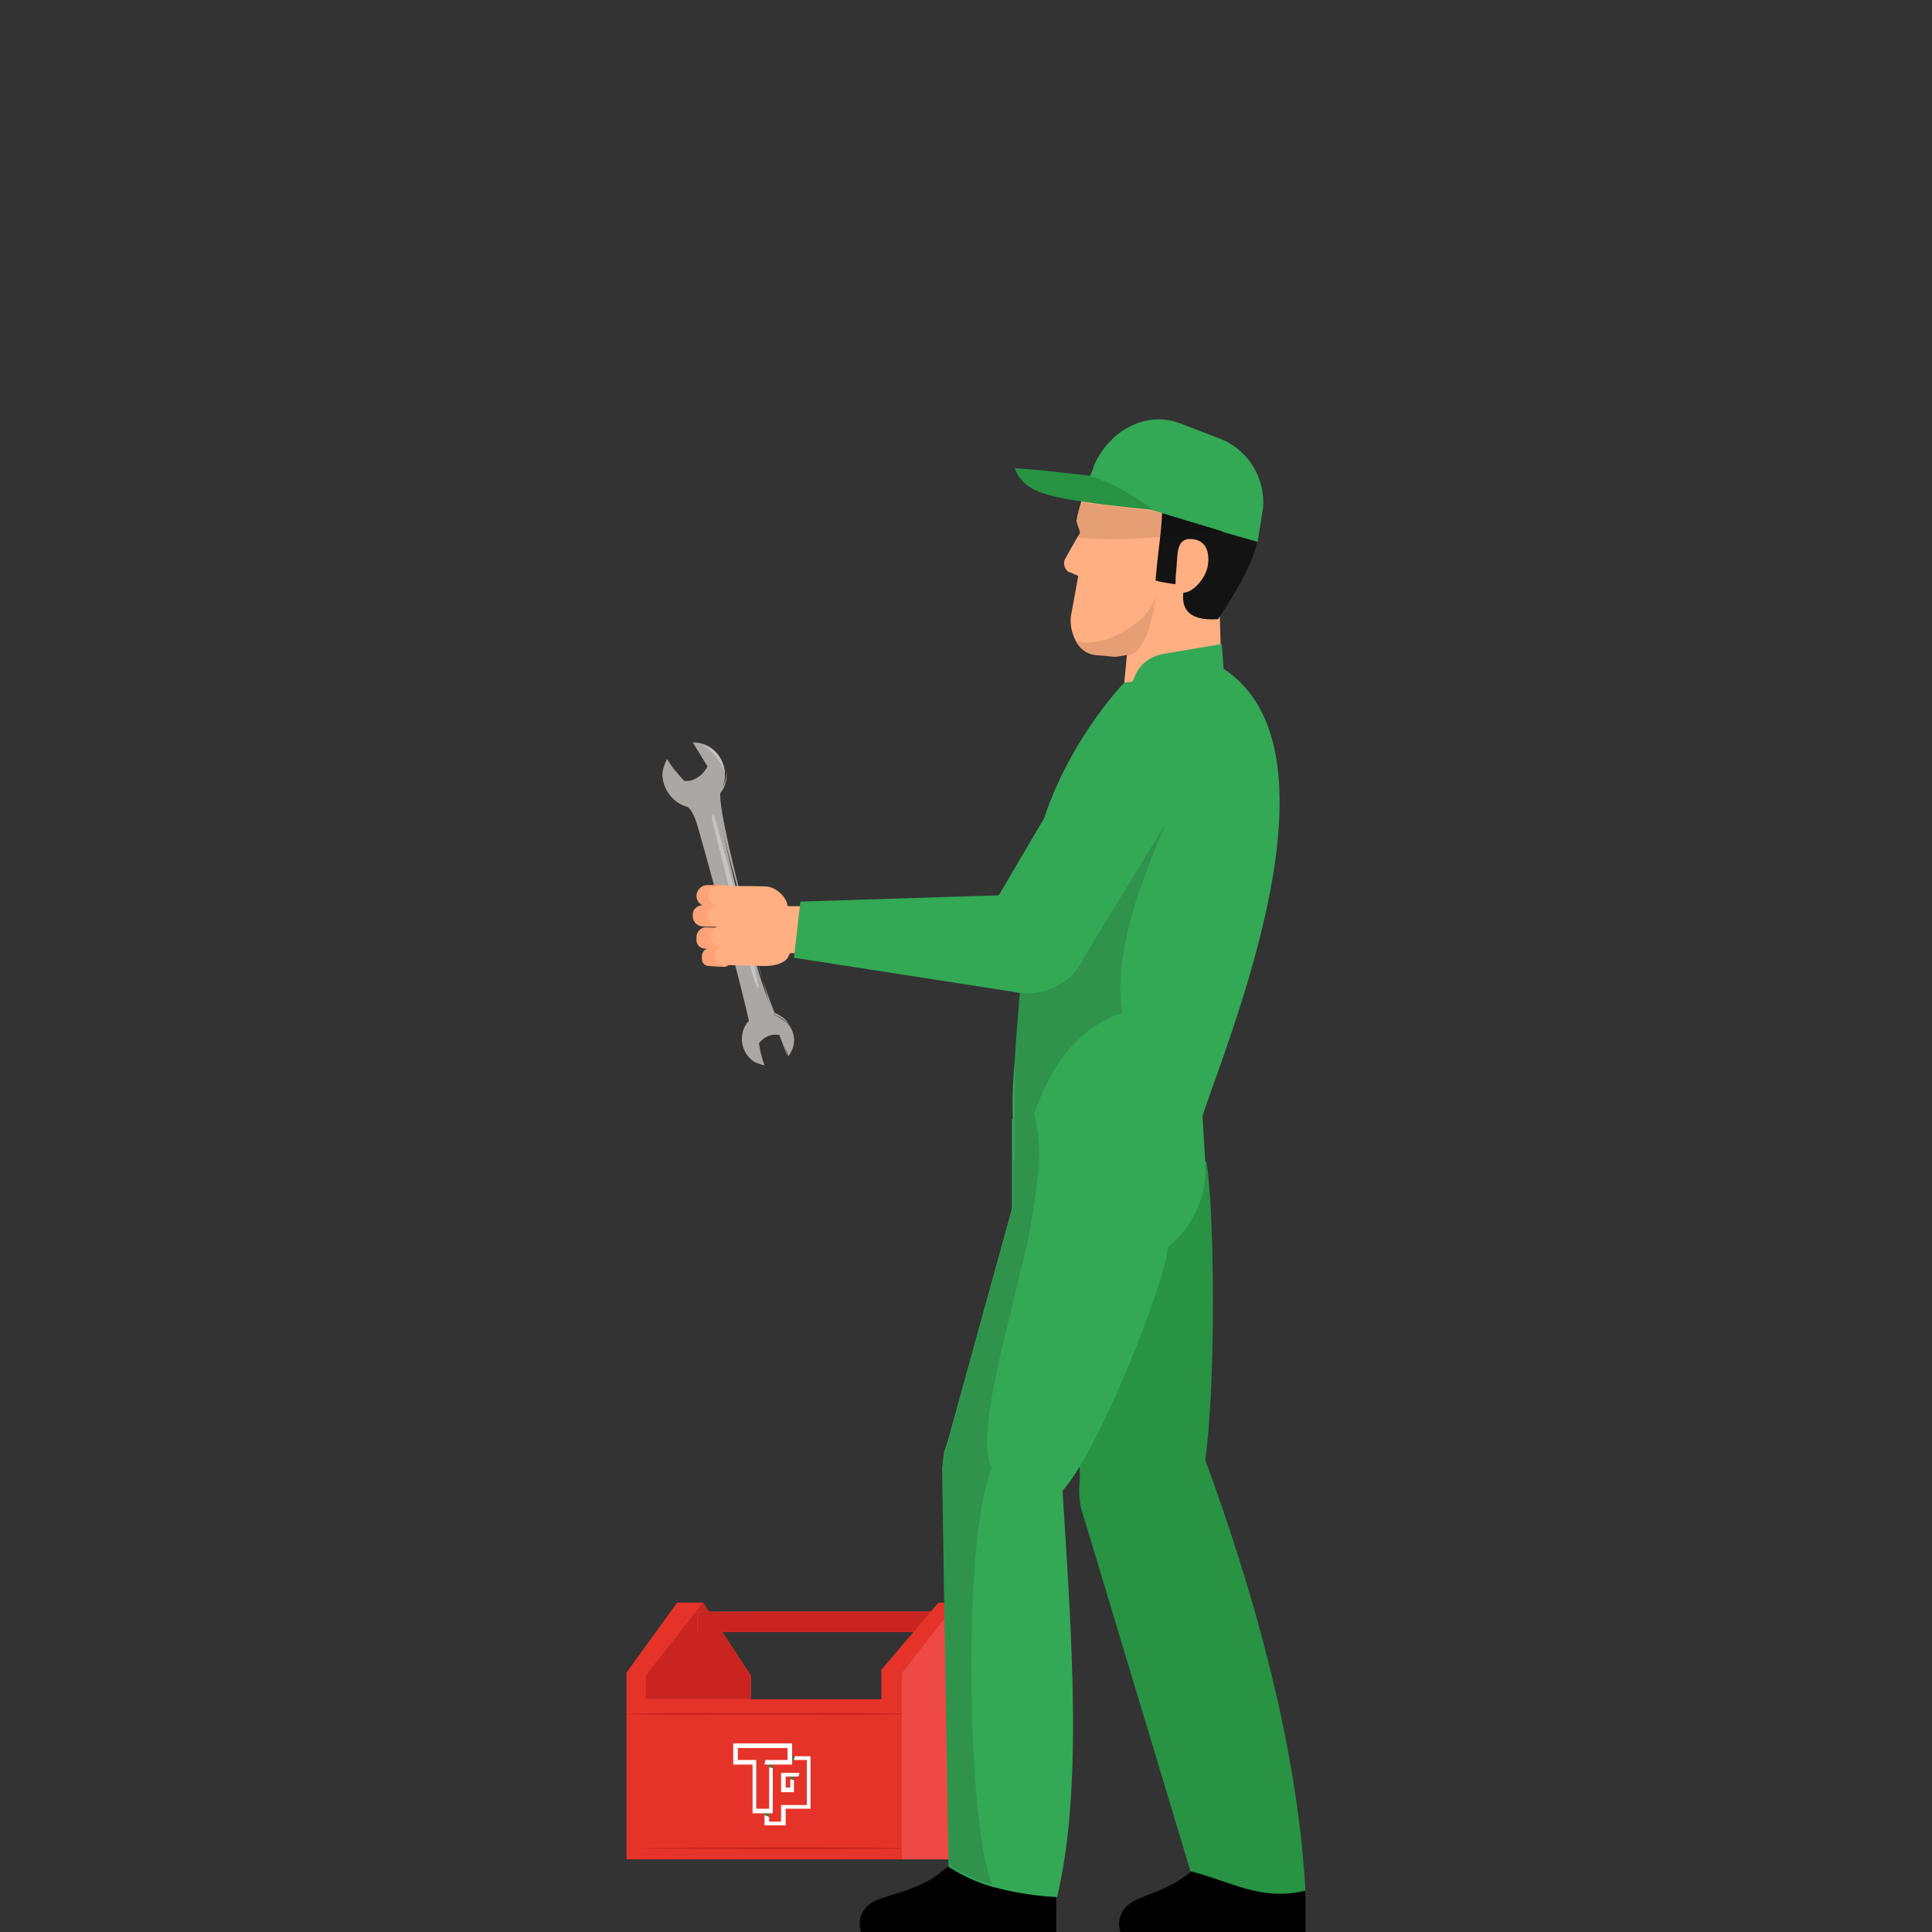 <?xml version="1.0" encoding="utf-8"?>
<!-- Generator: Adobe Illustrator 24.1.2, SVG Export Plug-In . SVG Version: 6.00 Build 0)  -->
<svg version="1.1" id="Layer_2_1_" xmlns="http://www.w3.org/2000/svg" xmlns:xlink="http://www.w3.org/1999/xlink" x="0px" y="0px"
	 viewBox="0 0 210 210" style="enable-background:new 0 0 210 210;" xml:space="preserve">
<rect x="0" y="0" width="210" height="210" fill="#333333" stroke="none"/>
<style type="text/css">
	.st0{fill:#FF4F5B;}
	.st1{fill:#C92420;}
	.st2{fill:#E6332A;}
	.st3{fill:#EF4945;}
	.st4{fill:#ABA7A5;}
	.st5{fill:#858285;}
	.st6{fill:#C4C4C4;}
	.st7{fill:#FCA377;}
	.st8{fill:#FFAF82;}
	.st9{fill:#279343;}
	.st10{fill:#131313;}
	.st11{fill:#33A855;}
	.st12{opacity:0.1;fill:#050504;enable-background:new    ;}
	.st13{opacity:0.15;fill:#1D1D1B;enable-background:new    ;}
	.st14{fill:none;}
	.st15{fill:#39803D;}
	.st16{fill:#FFFFFF;}
</style>
<polygon class="st0" points="70.2,184.7 70.2,182.1 76.4,174.2 81.6,182.1 81.6,184.7 "/>
<polygon class="st1" points="70.2,184.7 70.2,182.1 76.4,174.2 81.6,182.1 81.6,184.7 "/>
<path class="st0" d="M100.7,177.4H75.8v-2.2c0,0,26.6-0.1,26.8,0L100.7,177.4z"/>
<path class="st1" d="M100.7,177.4H75.8v-2.2c0,0,26.6-0.1,26.8,0L100.7,177.4z"/>
<polygon class="st0" points="98,181.9 98,202.1 110.4,202.1 110.4,182.3 104,174.2 "/>
<polygon class="st2" points="98,202.1 98,181.9 104,174.2 102,174.2 95.8,181.5 95.8,184.7 70.2,184.7 70.2,182.1 76.4,174.2 
	73.6,174.2 68.1,181.8 68.1,202.1 "/>
<path class="st1" d="M83.2,186.2c8.3,0,15,0,15,0.1s-6.7,0.1-15,0.1s-15,0-15-0.1S74.8,186.2,83.2,186.2z"/>
<path class="st1" d="M83.3,200.8c8.3,0,15,0,15,0.1s-6.7,0.1-15,0.1s-15-0.1-15-0.1S75,200.8,83.3,200.8z"/>
<polygon class="st3" points="98,181.9 98,202.1 110.4,202.1 110.4,182.3 104,174.2 "/>
<path class="st4" d="M85.7,114.8L85.7,114.8l-0.9-2.3c-0.9-0.2-1.8,0.2-2.3,0.9c0.1,0.8,0.3,1.6,0.6,2.4c-0.5-0.1-1-0.3-1.4-0.6
	c-1.2-1-1.4-2.8-0.5-4c0-0.1,0.1-0.1,0.2-0.2c-0.4-2.3-5.3-20.6-5.8-21.9s-0.9-1.4-0.9-1.4l0,0c-1.5-0.4-2.6-1.8-2.7-3.4
	c0-0.6,0.2-1.2,0.5-1.8c0.5,0.8,1.1,1.7,1.8,2.4c1.1,0.1,2.1-0.6,2.6-1.6l-1.6-2.6h0.1c1.9,0,3.4,1.6,3.4,3.5c0,0.8-0.2,1.5-0.7,2.2
	c-0.4,1.9,3.5,16.5,4.4,19.4c0.5,1.6,1,3,1.6,4.5c0.3,0.1,0.6,0.3,0.9,0.5C86.5,111.7,86.7,113.5,85.7,114.8z"/>
<path class="st4" d="M82.5,115.7c-1.5-0.7-2.2-2.4-1.5-4c0.1-0.2,0.2-0.3,0.3-0.5c0-0.1,0.1-0.1,0.2-0.2c-0.4-2.3-5.3-20.6-5.8-21.9
	s-0.9-1.4-0.9-1.4l0,0c-1.5-0.4-2.6-1.8-2.6-3.4v-0.2l0,0c0.1,1.2,0.8,2.3,1.8,3c1.6,0.8,1.5-0.9,2.8,4s5.2,19.6,5.2,20.1
	s-1.3,1.4-0.6,3.1C81.5,114.8,81.9,115.4,82.5,115.7z"/>
<path class="st4" d="M74.4,85.5l-1.8-3c0.5,0.9,1.1,1.7,1.8,2.4c1.1,0.1,2.1-0.5,2.6-1.5l-1.6-2.7l1.7,2.6c0.1,0.1,0,0.1,0,0.1
	C76.6,84.5,75.6,85.3,74.4,85.5z"/>
<path class="st4" d="M81.5,101v0.1c0,0-4.4-14.5-3.4-15.1s0.9-2.6,0.9-2.6l0,0c0,0.2,0,0.4,0,0.7c0,0.8-0.2,1.5-0.7,2.1
	C78.1,87.7,80,95.6,81.5,101z"/>
<path class="st4" d="M84.9,112.2l0.7,2.6l-0.9-2.3c-0.9-0.2-1.8,0.2-2.3,0.9c0.1,0.8,0.3,1.6,0.6,2.4l-0.9-2.7
	c0.4-0.5,0.9-0.8,1.6-1C84.7,112,84.9,112.1,84.9,112.2z"/>
<path class="st5" d="M82,103.1l-0.3-1l0,0L82,103.1z"/>
<path class="st4" d="M84.4,110.4c-0.3-0.1-0.5-0.3-0.6-0.6l-1.6-5.8c0.2,0.7,0.3,1.2,0.4,1.6c0.5,1.6,1,3,1.6,4.5
	c0.3,0.1,0.6,0.3,0.9,0.5c0.4,0.3,0.7,0.8,0.9,1.2C85.7,111.2,85.1,110.7,84.4,110.4z"/>
<path class="st6" d="M76.5,81c2.1,0.6,2.3,3.1,2.3,3.1C78.5,82.9,77.6,81.8,76.5,81z"/>
<path class="st6" d="M82.4,107.4c-0.6,0-4.9-18.1-5-18.3c-0.1-0.7,0.2-0.6,0.2-0.6S82.9,107.4,82.4,107.4z"/>
<path class="st7" d="M76.8,98.5L76.8,98.5c-0.6,0-1.1-0.5-1.1-1.1l0,0l0,0c0-0.7,0.6-1.2,1.2-1.2c0,0,0,0,0,0h2c0.6,0,1,0.5,1,1.1
	c0,0,0,0,0,0l0,0c0,0.7-0.6,1.2-1.3,1.2L76.8,98.5z"/>
<path class="st7" d="M76.4,100.7c-0.6,0-1.1-0.5-1.1-1.1v-0.2c0-0.3,0.1-0.5,0.3-0.7c0.2-0.2,0.5-0.3,0.7-0.3l2.6,0.1
	c0.7,0,1.2,0.6,1.2,1.3l0,0l0,0c-0.1,0.6-0.6,1-1.1,1L76.4,100.7z"/>
<path class="st7" d="M76.6,103.1L76.6,103.1c-0.5,0-0.9-0.4-0.9-0.9c0,0,0,0,0-0.1v-0.2c0-0.7,0.6-1.2,1.2-1.1c0,0,0,0,0,0l2,0.1
	c0.3,0,0.5,0.1,0.7,0.4c0.2,0.2,0.3,0.5,0.3,0.8l0,0c0,0.7-0.6,1.2-1.3,1.2L76.6,103.1z"/>
<path class="st7" d="M77,105c-0.4,0-0.7-0.4-0.7-0.7c0,0,0,0,0,0v-0.4c0-0.4,0.3-0.8,0.7-0.8c0,0,0,0,0,0h1.7c0.5,0,0.8,0.4,0.8,0.9
	v0.2c0,0.5-0.4,0.9-0.8,0.9c0,0,0,0,0,0L77,105z"/>
<path class="st8" d="M89.8,98.5v5l0,0c0,0.1-0.1,0.2-0.2,0.2l-3.6-0.1c-0.1,0-0.2,0.1-0.2,0.1c-0.2,0.9-1.4,1.3-2.7,1.3l-4.1-0.1
	h-0.4c-0.5-0.1-0.9-0.6-0.9-1.1l0,0c0-0.5,0.4-0.9,1-0.9c0,0,0,0,0,0h-0.4l0,0c-0.6-0.1-1.1-0.6-1.1-1.2l0,0c0-0.6,0.5-1,1.1-1
	c0,0,0,0,0,0h-0.3c-0.6-0.1-1.1-0.6-1.1-1.2l0,0l0,0c0-0.6,0.6-1,1.1-1c-0.6-0.1-1-0.6-1-1.2l0,0c0-0.6,0.5-1,1.1-1c0,0,0,0,0,0h0.7
	l0,0c1.4,0,4.6,0,4.8,0.1c0.8,0.2,1.5,0.8,1.9,1.6l0,0l0.1,0.4c0,0.1,0.1,0.1,0.2,0.1h3.5C89.7,98.5,89.7,98.5,89.8,98.5z"/>
<path class="st9" d="M116.3,130.1l1.2,33.7c1.2,4.8,12.2,3.3,12.5-0.7c2.4-5.2,2.1-32.2,1.1-36.9C131.1,126.2,116,128,116.3,130.1z"
	/>
<path d="M141.9,208.5v1.5h-20.1c-0.4-1.1,0-2.3,0.9-3c1.1-1,4.1-1.3,6.8-3.6c3.3-2.9,8.9-1.1,11.4-0.3
	C141.4,203.2,142,203.5,141.9,208.5z"/>
<path class="st9" d="M129.4,203.4l-11.9-39.5c-0.9-4.3,1.4-9.5,5.5-10.3l0.1-0.1c4.9-2.3,5.7,0.1,8.1,5.7
	c7.1,19.6,10,34.3,10.7,46.3C137.1,206.7,133.8,204.5,129.4,203.4z"/>
<path d="M114.8,208.5v1.5H93.6c-0.4-1.1,0-2.3,0.9-3c1.1-1,5.2-1.3,7.9-3.6c3.3-2.9,8.9-1.1,11.4-0.3
	C114.3,203.2,114.9,203.5,114.8,208.5z"/>
<polygon class="st8" points="123.3,62.9 132.5,64 132.8,74.3 122.2,74.2 "/>
<path class="st8" d="M116.4,67c0,0,0.7-3.8,0.8-4.4l-0.9-0.4c0,0-0.1,0-0.1,0c-0.5-0.3-0.7-1-0.4-1.5l1.3-2.3l0.3-0.5
	c-0.1-0.4-0.3-0.8-0.4-1.3c0.1-0.7,0.3-1.3,0.5-2c0.3-1.1,0.8-2.1,1.5-3.1c1.8-2.7,4.9-4.1,8.1-3.7c3.7,0.5,10,0.7,9.1,10.8
	c-0.5,2.2-2.6,4.5-3.1,6.2c-0.3,1.5-2.6-0.4-4.3-0.5h-0.2c-0.3,2.9-2.3,5.4-5,6.5l0,0c-0.8,0.4-1.6,0.5-2.4,0.6l-2.2-0.2
	c-0.9-0.1-1.7-0.7-2.1-1.6C116.5,68.8,116.3,67.9,116.4,67z"/>
<path class="st10" d="M136.9,55.9c0.2-5.1-4.1-7.2-8.9-9.1c-2.9-1.2-7.5,1.2-9.2,4.8c9.7-0.8,7.5,2.8,6.8,11.5
	c0.7,0.2,1.4,0.3,2.1,0.4c0.7-0.6,2.5-2.9,2.5-2.9s-4.8,7.2,2.2,6.7C136.9,60.5,136.8,58.8,136.9,55.9z"/>
<path class="st8" d="M129.1,58.6c-1.2,0.2-1.1,1.7-1.2,2.8c-0.1,1.5-0.4,2.8,0.6,3c1,0.2,2.6-1.5,2.8-3
	C131.6,59,130.2,58.5,129.1,58.6z"/>
<path class="st11" d="M118.4,51.9l0.4-0.9l0.1-0.4c1.7-3.8,5.7-6.1,9.6-4.5l4.4,1.7c2.9,1.3,4.6,4.2,4.4,7.3l-0.6,3.8l-3.5-1
	l-0.3-0.1l-0.2-0.1l-7.3-2.2l0,0l-7.5-2.2L118.4,51.9z"/>
<path class="st9" d="M114.8,51.3c1.9,0.2,3.6,0.4,3.6,0.4c2.5,0.8,4.8,2.1,6.9,3.7c-0.3,0-5.3-0.5-7.1-0.8c-1.4-0.2-2.8-0.4-4.2-0.8
	c-1.9-0.5-3.1-1.3-3.7-2.9C111.8,51,113.3,51.1,114.8,51.3z"/>
<path class="st12" d="M116.8,56.5c0.1-0.7,0.3-1.3,0.5-2l0.8,0.2c1.8,0.2,6.8,0.8,7.1,0.8l0,0l7.3,2.2c0,0,0,0,0,0.1h0.2l0.3,0.1
	c-5.4,0.2-10.8,1.1-16.2,0.5l0.3-0.5C117.1,57.4,117,57,116.8,56.5z"/>
<path class="st12" d="M118.8,69.8c1-0.1,1.9-0.4,2.8-0.9c0.9-0.4,1.7-1,2.5-1.7c0.7-0.7,1.3-1.5,1.5-2.5c-0.1,1.1-0.3,2.2-0.6,3.3
	c-0.3,1.1-0.8,2-1.5,2.9l0,0c-0.8,0.4-1.6,0.5-2.4,0.6l-2.2-0.2c-0.9-0.1-1.7-0.7-2.1-1.6C117.5,69.8,118.1,69.9,118.8,69.8z"/>
<path class="st11" d="M110.3,115.3c0.5-8.8,2.1-22,2.1-22.2v-0.1c2.2-11,9.8-18.8,9.8-18.8l0.9-0.1l0.3-0.7c0.5-1.2,1.6-2,2.9-2.3
	l6.5-1.1l0.2,2.7c13.6,8.9,0.6,39.8-2.4,48.9c-6.6,0.7-13,3.9-18.6,1.2c-0.6-0.3-1.2-0.7-1.7-1.1l-0.2-0.1
	C110,119.5,110.1,117.4,110.3,115.3z"/>
<path class="st11" d="M102.7,157.8l7.4-26.8l0.8-3.1c0.1-0.4,0.8-0.4,2,0c4.3,1.4,14.1,7.1,14.1,7.1c0,0.2,0,0.4,0,0.5
	c-0.8,5.4-7.8,22.4-11.4,26.4c-0.9,2.2-5.2,2.1-8.6,0.7c-2.5-1-4.4-2.7-4.3-4.7C102.7,158,102.7,157.9,102.7,157.8z"/>
<path class="st11" d="M102.6,158.1c0-0.1,0-0.2,0-0.2c0.7-2.5,2.6-4.4,5.1-5.2c0.9-0.3,1.9-0.4,2.8-0.3h0.2c4.2,0.4,5.2,5.4,4.8,9.8
	c1,15.8,2.2,32.3-0.6,44c-2.4-0.1-4.7-0.5-7-1.1c-1.7-0.5-3.3-1.2-4.8-2.2l-0.7-43.3C102.5,159,102.5,158.6,102.6,158.1z"/>
<path class="st11" d="M110.1,121.6h0.1l2.3-0.4l18-3.4l0.5,8.4c0.3,3.7-1.3,7.2-4.2,9.5c-1.6,1.2-3.4,1.9-5.4,2l-10.5,0.7h-0.9
	V121.6z"/>
<path class="st13" d="M102.7,158.2c0-0.1,0-0.1,0-0.2l7.4-26.8v-4.9l0.2-0.4v-10.6c0.5-8.8,2.1-22,2.1-22.2s-0.1,0,0-0.1
	s0.1-0.1,0.1-0.2c0.9-1.5,2-2.7,2.9-4.1l12.3-1.3c-4,8.6-6.7,16.6-5.7,22.7c-4.9,1.6-7.8,5.8-9.6,11l0,0c0.6,2.2,0.7,4.6,0.4,6.8
	c-0.4,3.5-1,7-1.9,10.4c-1.2,5.1-2.6,10.2-3.2,14.2c-0.5,3.1-0.6,5.7,0.1,7.1c-0.4,1-0.7,2-0.9,3.1c-2.2,10.6-1.5,37,1,42.2
	c-1.7-0.5-3.3-1.2-4.8-2.2l-0.7-43.3C102.5,159.1,102.6,158.6,102.7,158.2z"/>
<path class="st11" d="M118.1,102.1L118.1,102.1c0,1.6-0.6,3.1-1.8,4.1c-1.7,1.5-4,2.1-6.2,1.6l-23.8-3.7L87,98l25.3-0.8
	C115.3,97,117.8,99.2,118.1,102.1z"/>
<path class="st11" d="M127,76.5c-3.4-1.9-7.5,1.9-8.9,4.6l-12,20.4l10.9,3.9l11.5-18.8C132.4,79.7,126.9,76.5,127,76.5z"/>
<g>
	<polygon class="st14" points="85.4,193.1 85.4,194.3 85.9,194.3 85.9,193.4 85.9,193.1 	"/>
	<polygon class="st15" points="85.9,193.4 86.3,193.5 86.3,193.1 85.9,193.1 	"/>
	<polygon class="st14" points="84.9,198 84.9,196.2 87.7,196.2 87.7,191.3 86.1,191.3 86.1,191.8 84,191.8 84,191.8 84,192.2 
		84,197.1 83.6,197.1 83.6,198 	"/>
	<polygon class="st14" points="83.6,191.8 83.1,191.8 83.2,191.3 85.6,191.3 85.6,190 80.2,190 80.2,191.3 82.2,191.3 82.2,196.6 
		83.6,196.6 83.6,192.1 	"/>
	<polygon class="st15" points="83.6,191.8 83.6,192.1 84,192.2 84,191.8 	"/>
	<polygon class="st15" points="86.4,190.9 86.1,190.9 86.1,191.3 86.3,191.3 	"/>
	<polygon class="st15" points="83.6,197.5 83.6,197.1 83.1,197.1 83.1,197.3 83.1,197.3 	"/>
	<line class="st14" x1="85.9" y1="193.4" x2="86.3" y2="193.5"/>
	<polygon class="st16" points="84.9,192.7 84.9,194.8 86.3,194.8 86.3,193.5 85.9,193.4 85.9,194.3 85.4,194.3 85.4,193.1 
		86.8,193.1 86.9,192.7 	"/>
	<polygon class="st14" points="84,191.8 84,191.8 83.6,191.8 83.6,191.8 83.1,191.8 83.2,191.3 85.6,191.3 85.6,190 80.2,190 
		80.2,191.3 82.2,191.3 82.2,196.6 83.6,196.6 83.6,192.1 84,192.2 84,197.1 	"/>
	<polygon class="st16" points="84,192.2 83.6,192.1 83.6,196.6 82.2,196.6 82.2,191.3 80.2,191.3 80.2,190 85.6,190 85.6,191.3 
		83.2,191.3 83.1,191.8 83.6,191.8 83.6,191.8 84,191.8 84,191.8 86.1,191.8 86.1,189.5 79.7,189.5 79.7,191.8 81.8,191.8 
		81.8,197.1 83.1,197.1 83.1,197.1 83.6,197.1 84,197.1 	"/>
	<polygon class="st16" points="88.1,196.6 88.1,190.9 86.4,190.9 86.3,191.3 87.7,191.3 87.7,196.2 84.9,196.2 84.9,198 83.6,198 
		83.6,197.5 83.1,197.3 83.1,198.4 85.4,198.4 85.4,196.6 	"/>
</g>
</svg>

